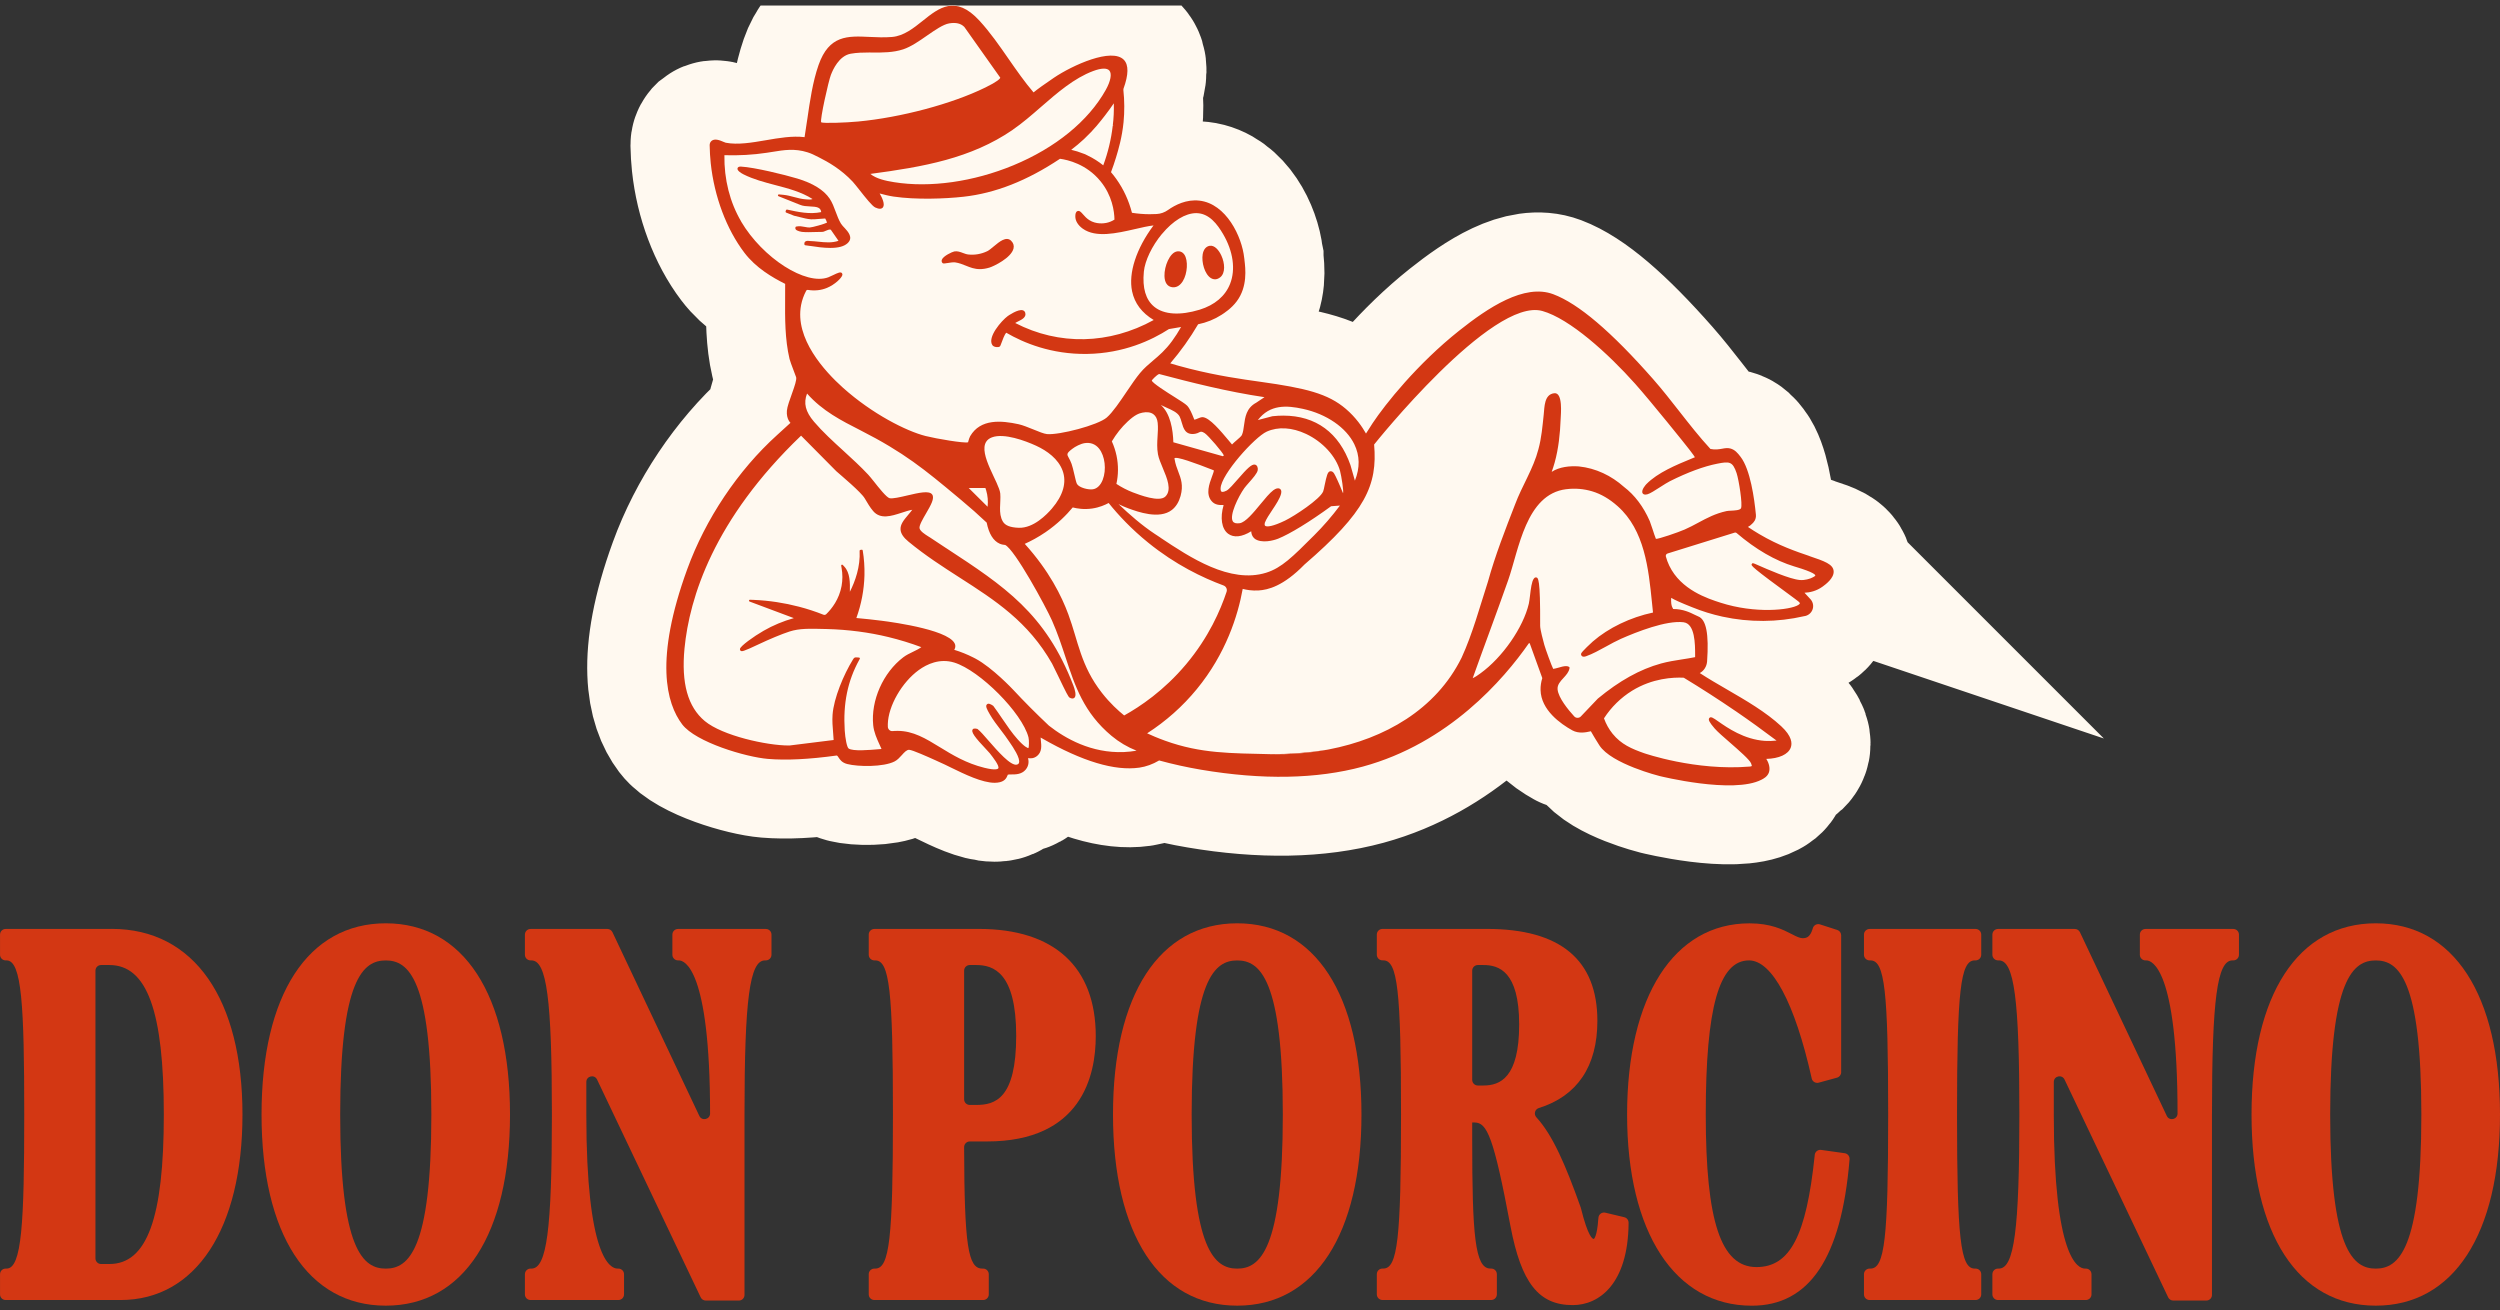 <svg xmlns="http://www.w3.org/2000/svg" fill="none" viewBox="0 0 290 152" height="152" width="290">
<rect x="0" y="0" width="290" height="152" fill="#333333" stroke="none"/>
<g clip-path="url(#clip0_68_326)">
<path stroke-miterlimit="10" stroke-width="18.35" stroke="#FFF9F0" fill="#FFF9F0" d="M209.911 64.504C208.401 63.996 206.338 63.298 204.06 61.953C203.618 61.69 203.179 61.413 202.755 61.124C202.93 61.036 203.08 60.926 203.212 60.788C203.223 60.777 203.234 60.766 203.252 60.751C203.395 60.612 203.739 60.291 203.684 59.702C203.505 57.835 203.04 54.472 201.91 53C201.556 52.532 201.241 52.163 200.715 52.024C200.385 51.94 200.093 51.991 199.756 52.053C199.383 52.119 198.959 52.196 198.407 52.079C197.127 50.69 195.943 49.181 194.798 47.708C193.829 46.469 192.827 45.193 191.774 43.995C186.903 38.458 183.108 35.227 180.179 34.127C176.811 32.859 172.573 35.72 169.257 38.348C164.404 42.2 160.663 46.904 159.223 49.078C158.959 49.465 158.703 49.875 158.448 50.281C158.012 49.513 157.285 48.424 156.122 47.43C154.038 45.639 151.449 45.007 146.271 44.283C143.927 43.954 141.272 43.581 137.992 42.756C137.067 42.525 136.285 42.299 135.747 42.134C136.35 41.429 136.928 40.691 137.466 39.941C138.003 39.189 138.508 38.407 138.98 37.606C139.96 37.405 140.877 37.036 141.7 36.502C142.011 36.301 142.848 35.764 143.463 34.935C144.735 33.239 144.479 31.141 144.355 30.136V30.096C144.34 30.026 144.333 29.964 144.329 29.909C144.07 27.439 142.238 23.613 139.126 23.262C137.627 23.09 136.318 23.762 135.48 24.354C135.089 24.632 134.639 24.789 134.178 24.819C133.912 24.833 133.641 24.84 133.352 24.84C132.676 24.84 131.988 24.778 131.304 24.672C130.931 23.232 130.321 21.92 129.487 20.755C129.297 20.484 129.085 20.214 128.869 19.958C129.085 19.395 129.279 18.814 129.458 18.229C129.732 17.319 130.145 15.945 130.324 14.162C130.445 12.923 130.438 11.662 130.302 10.419C130.313 10.368 130.317 10.317 130.321 10.277C130.913 8.647 130.931 7.525 130.376 6.936C128.979 5.467 124.397 7.558 122.251 9.005C121.113 9.776 120.382 10.302 119.888 10.704C118.857 9.502 117.914 8.142 116.992 6.819C115.936 5.292 114.842 3.716 113.592 2.357C110.827 -0.64 108.907 0.895 107.05 2.379C105.96 3.252 104.834 4.151 103.485 4.268C102.571 4.345 101.704 4.305 100.863 4.268C98.344 4.144 96.16 4.045 94.943 7.536C94.266 9.487 93.945 11.702 93.634 13.847L93.626 13.88C93.528 14.578 93.433 15.243 93.323 15.89C91.912 15.722 90.343 15.989 88.825 16.248C87.224 16.522 85.571 16.808 84.178 16.537C84.13 16.53 84.024 16.482 83.918 16.438C83.523 16.267 82.92 16.011 82.536 16.314C82.51 16.34 82.481 16.369 82.455 16.395C82.36 16.512 82.309 16.661 82.309 16.822C82.32 17.52 82.368 18.226 82.437 18.916C82.85 22.787 84.269 26.565 86.332 29.288C87.662 31.05 89.571 32.161 91.067 32.91C91.067 33.455 91.067 34.003 91.067 34.558C91.049 36.901 91.037 39.324 91.575 41.619C91.63 41.86 91.842 42.416 92.028 42.905C92.153 43.216 92.332 43.699 92.343 43.746C92.486 44.342 91.345 46.677 91.268 47.627C91.191 48.592 91.688 49.031 91.688 49.031C91.688 49.031 90.548 50.072 90.156 50.427C85.571 54.567 81.823 60.207 79.717 66.007C75.899 76.492 77.289 81.579 79.128 84.006C80.704 86.085 86.547 87.81 89.07 88.015C91.224 88.194 93.842 88.066 97.049 87.62C97.126 87.642 97.177 87.715 97.268 87.858C97.426 88.092 97.656 88.45 98.267 88.607C99.546 88.943 102.483 88.965 103.759 88.311C104.088 88.146 104.348 87.858 104.6 87.576C104.885 87.258 105.152 86.959 105.441 86.959C105.649 86.966 106.187 87.171 106.772 87.419C107.364 87.66 108.008 87.953 108.425 88.143L108.48 88.165C108.666 88.256 108.827 88.326 108.94 88.377C109.335 88.548 109.822 88.782 110.286 89.013C111.906 89.802 113.921 90.785 115.38 90.785C115.486 90.785 115.592 90.778 115.694 90.767C116.557 90.672 116.751 90.2 116.857 89.945C116.872 89.908 116.897 89.846 116.901 89.838C116.945 89.817 117.153 89.817 117.299 89.817C117.768 89.817 118.484 89.824 118.96 89.272C119.391 88.764 119.322 88.227 119.248 87.924C119.515 87.967 119.925 87.986 120.316 87.653C120.872 87.174 120.799 86.48 120.737 85.862C120.722 85.753 120.715 85.643 120.707 85.537L120.916 85.654C125.531 88.304 129.319 89.436 132.164 89.027C132.943 88.914 133.714 88.632 134.456 88.19C136.04 88.625 137.663 88.987 139.279 89.257C146.432 90.471 152.754 90.354 158.071 88.91C168.043 86.198 174.427 78.787 177.341 74.613C177.356 74.591 177.378 74.584 177.4 74.588C177.422 74.588 177.444 74.606 177.455 74.628L178.906 78.644C178.764 79.101 178.694 79.562 178.705 80.022C178.756 82.35 181.035 83.958 182.395 84.707C183.148 85.124 184.007 84.93 184.428 84.839C184.464 84.832 184.508 84.817 184.545 84.813C184.607 84.919 184.731 85.135 184.845 85.329C184.845 85.329 185.192 85.917 185.536 86.451C186.929 88.607 192.509 90.003 192.509 90.003C192.509 90.003 201.055 92.134 204.342 90.427C204.536 90.325 205.044 90.08 205.208 89.561C205.347 89.111 205.227 88.556 204.894 88.022C206.379 87.982 207.435 87.499 207.728 86.718C207.914 86.224 207.874 85.391 206.624 84.232C204.85 82.588 202.561 81.257 200.342 79.971C199.226 79.328 198.169 78.714 197.179 78.063C197.661 77.804 197.983 77.296 198.023 76.718C198.246 73.517 197.921 71.858 197.003 71.499C196.893 71.459 196.762 71.394 196.608 71.317C196.06 71.046 195.244 70.637 194.089 70.637C194.078 70.597 194.059 70.564 194.037 70.527C193.975 70.425 193.855 70.22 193.851 69.679C193.851 69.57 193.851 69.457 193.862 69.347C194.246 69.577 195.025 69.932 196.224 70.407L196.297 70.436C197.434 70.9 198.616 71.266 199.804 71.525C202.923 72.205 206.199 72.186 209.282 71.47C209.706 71.423 210.079 71.145 210.24 70.754C210.412 70.352 210.342 69.891 210.057 69.544L209.33 68.751C209.922 68.729 210.708 68.568 211.439 68.035C211.765 67.797 212.752 67.077 212.712 66.27C212.672 65.433 211.63 65.082 209.904 64.497L209.911 64.504Z"></path>
<path fill="#D33713" d="M147.386 87.489C149.547 87.544 151.76 87.383 153.921 86.978C151.796 87.314 149.588 87.478 147.386 87.489ZM147.386 87.489C149.547 87.544 151.76 87.383 153.921 86.978C151.796 87.314 149.588 87.478 147.386 87.489Z"></path>
<path fill="#D33713" d="M209.911 64.505C208.404 63.993 206.335 63.295 204.064 61.95C203.622 61.687 203.179 61.409 202.759 61.124C202.934 61.036 203.084 60.923 203.212 60.788C203.223 60.777 203.234 60.766 203.252 60.751C203.395 60.616 203.739 60.295 203.684 59.703C203.505 57.831 203.04 54.473 201.914 53C201.559 52.532 201.245 52.167 200.718 52.024C200.389 51.94 200.097 51.991 199.76 52.053C199.387 52.119 198.963 52.192 198.411 52.079C197.131 50.694 195.95 49.181 194.798 47.712C193.829 46.473 192.831 45.197 191.778 43.998C186.907 38.462 183.112 35.231 180.183 34.131C176.815 32.863 172.577 35.724 169.264 38.356C164.411 42.208 160.667 46.911 159.226 49.086C158.967 49.473 158.707 49.879 158.455 50.292C158.02 49.524 157.292 48.435 156.129 47.441C154.045 45.65 151.452 45.022 146.278 44.298C143.934 43.969 141.276 43.596 137.996 42.77C137.071 42.537 136.288 42.314 135.751 42.149C136.354 41.444 136.932 40.706 137.469 39.953C138.007 39.2 138.512 38.414 138.98 37.617C139.96 37.416 140.877 37.047 141.7 36.517C142.015 36.313 142.848 35.779 143.463 34.95C144.735 33.25 144.479 31.156 144.355 30.151V30.111C144.344 30.041 144.337 29.979 144.329 29.921C144.07 27.45 142.238 23.624 139.126 23.273C137.627 23.101 136.318 23.77 135.48 24.366C135.089 24.643 134.636 24.8 134.178 24.826C133.912 24.841 133.641 24.848 133.356 24.848C132.676 24.848 131.988 24.79 131.308 24.684C130.935 23.247 130.324 21.932 129.494 20.766C129.301 20.492 129.092 20.225 128.876 19.973C129.092 19.406 129.286 18.829 129.465 18.244C129.739 17.334 130.153 15.96 130.332 14.176C130.452 12.938 130.445 11.68 130.31 10.434C130.317 10.383 130.321 10.335 130.324 10.291C130.917 8.662 130.935 7.54 130.379 6.951C128.982 5.482 124.397 7.572 122.254 9.02C121.117 9.791 120.382 10.317 119.892 10.719C118.861 9.517 117.917 8.157 116.996 6.834C115.939 5.307 114.846 3.731 113.595 2.376C110.831 -0.621 108.911 0.914 107.057 2.397C105.968 3.271 104.841 4.166 103.492 4.287C102.578 4.364 101.711 4.323 100.87 4.283C98.347 4.163 96.168 4.057 94.95 7.551C94.27 9.506 93.952 11.717 93.641 13.866L93.634 13.899C93.535 14.597 93.436 15.258 93.33 15.909C91.919 15.737 90.35 16.004 88.836 16.267C87.235 16.541 85.578 16.826 84.185 16.556C84.141 16.548 84.035 16.501 83.929 16.457C83.531 16.285 82.927 16.029 82.547 16.336C82.518 16.362 82.492 16.387 82.466 16.417C82.371 16.53 82.32 16.683 82.32 16.844C82.331 17.542 82.375 18.244 82.445 18.935C82.858 22.809 84.276 26.588 86.342 29.307C87.677 31.068 89.582 32.179 91.078 32.928C91.081 33.473 91.078 34.021 91.074 34.577C91.059 36.919 91.045 39.342 91.586 41.638C91.641 41.879 91.857 42.431 92.04 42.924C92.16 43.238 92.343 43.717 92.354 43.764C92.496 44.364 91.352 46.696 91.279 47.646C91.202 48.614 91.696 49.049 91.696 49.049C91.696 49.049 90.555 50.094 90.164 50.445C85.578 54.586 81.83 60.225 79.72 66.025C75.903 76.51 77.296 81.597 79.132 84.024C80.711 86.104 86.551 87.825 89.078 88.033C91.231 88.213 93.85 88.081 97.06 87.639C97.133 87.657 97.184 87.73 97.279 87.876C97.433 88.114 97.663 88.468 98.274 88.626C99.554 88.958 102.49 88.984 103.766 88.329C104.095 88.165 104.355 87.876 104.611 87.595C104.896 87.277 105.163 86.977 105.452 86.977C105.66 86.984 106.194 87.189 106.783 87.434C107.375 87.679 108.019 87.971 108.436 88.158L108.487 88.18C108.677 88.267 108.838 88.337 108.948 88.392C109.343 88.563 109.829 88.797 110.293 89.028C111.913 89.817 113.928 90.804 115.387 90.804C115.493 90.804 115.599 90.796 115.702 90.785C116.564 90.694 116.758 90.219 116.864 89.967C116.879 89.93 116.905 89.868 116.908 89.861C116.952 89.835 117.161 89.835 117.307 89.835C117.775 89.839 118.492 89.843 118.967 89.291C119.398 88.783 119.329 88.245 119.256 87.942C119.523 87.986 119.936 88.004 120.324 87.672C120.883 87.193 120.806 86.499 120.74 85.881C120.729 85.771 120.718 85.662 120.711 85.555L120.92 85.672C125.538 88.322 129.322 89.455 132.167 89.046C132.946 88.932 133.721 88.651 134.46 88.213C136.047 88.647 137.671 89.005 139.283 89.28C146.432 90.493 152.754 90.372 158.075 88.929C168.046 86.217 174.431 78.809 177.341 74.628C177.356 74.61 177.378 74.599 177.404 74.603C177.425 74.606 177.444 74.621 177.455 74.643L178.906 78.659C178.764 79.112 178.694 79.576 178.705 80.037C178.753 82.365 181.035 83.973 182.391 84.722C183.144 85.135 184.007 84.945 184.424 84.85C184.461 84.843 184.505 84.832 184.541 84.825C184.603 84.931 184.731 85.146 184.841 85.344C184.841 85.344 185.188 85.932 185.532 86.466C186.925 88.622 192.505 90.018 192.505 90.018C192.505 90.018 201.051 92.149 204.338 90.442C204.536 90.34 205.04 90.095 205.205 89.572C205.34 89.126 205.227 88.567 204.89 88.033C206.371 87.993 207.432 87.507 207.724 86.729C207.914 86.235 207.871 85.402 206.62 84.243C204.847 82.599 202.557 81.269 200.338 79.982C199.226 79.339 198.17 78.725 197.175 78.075C197.658 77.815 197.979 77.307 198.023 76.73C198.246 73.524 197.921 71.869 197.003 71.507C196.893 71.467 196.758 71.401 196.608 71.324C196.06 71.054 195.241 70.644 194.085 70.644C194.074 70.604 194.056 70.571 194.034 70.535C193.975 70.436 193.851 70.228 193.847 69.683C193.847 69.574 193.851 69.46 193.858 69.351C194.242 69.585 195.021 69.936 196.221 70.411L196.294 70.44C197.431 70.904 198.612 71.269 199.8 71.529C202.916 72.212 206.196 72.191 209.275 71.478C209.699 71.43 210.068 71.153 210.233 70.761C210.405 70.359 210.335 69.895 210.05 69.548L209.322 68.759C209.918 68.733 210.701 68.572 211.432 68.039C211.758 67.801 212.745 67.081 212.705 66.277C212.664 65.444 211.622 65.09 209.896 64.508L209.911 64.505ZM151.149 47.43C153.88 48.026 156.162 49.597 157.102 51.534C157.745 52.854 157.767 54.272 157.168 55.755L156.652 53.946C155.339 50.197 152.644 48.212 148.856 48.212C148.458 48.212 148.041 48.234 147.598 48.282L145.909 48.728C147.309 46.897 149.251 47.014 151.149 47.43ZM116.031 57.25C115.921 56.011 113.471 52.671 114.403 51.235C114.542 51.019 114.758 50.847 115.073 50.73C116.462 50.215 118.912 51.118 120.192 51.706C121.468 52.294 122.766 53.234 123.263 54.601C123.757 55.949 123.329 57.469 122.02 58.993C121.428 59.684 119.881 61.285 118.177 61.223C117.193 61.19 116.605 60.96 116.334 60.503C115.764 59.545 116.126 58.299 116.031 57.25ZM114.564 58.785L112.374 56.611H114.308C114.341 56.706 114.374 56.804 114.4 56.899C114.579 57.499 114.634 58.135 114.561 58.789L114.564 58.785ZM121.282 61.734C122.689 60.77 123.721 59.724 124.437 58.862C124.905 58.983 125.706 59.129 126.679 58.99C127.538 58.866 128.193 58.569 128.602 58.347C129.743 59.765 131.242 61.369 133.177 62.937C136.358 65.521 139.524 67.023 141.931 67.915C142.227 68.024 142.384 68.346 142.285 68.645C141.579 70.765 140.227 73.912 137.59 77.051C135.012 80.125 132.244 81.967 130.405 82.994C129.728 82.445 128.77 81.587 127.82 80.37C125.351 77.212 125.077 74.38 123.929 71.269C123.143 69.135 121.706 66.226 118.872 63.087C119.596 62.758 120.422 62.323 121.282 61.734ZM124.382 52.068C124.726 51.801 125.348 51.476 125.819 51.403C126.5 51.3 127.074 51.516 127.491 52.035C128.182 52.898 128.368 54.484 127.915 55.657C127.666 56.293 127.26 56.684 126.774 56.757C126.262 56.837 125.194 56.581 124.931 56.143C124.85 56.011 124.719 55.452 124.605 54.951C124.503 54.517 124.397 54.063 124.302 53.807C124.203 53.526 124.086 53.318 123.991 53.139C123.742 52.697 123.691 52.598 124.382 52.068ZM134.325 52.697C134.413 53.172 134.643 53.716 134.884 54.294C135.385 55.485 135.952 56.834 135.188 57.594C134.478 58.299 132.16 57.4 131.396 57.111C130.741 56.855 130.101 56.527 129.502 56.132C129.619 55.602 129.681 55.068 129.684 54.535C129.695 53.395 129.458 52.273 128.975 51.198C129.487 50.332 130.098 49.561 130.803 48.903C131.622 48.136 132.109 47.949 132.511 47.869C133.038 47.759 133.48 47.821 133.791 48.048C134.076 48.256 134.244 48.596 134.292 49.053C134.347 49.59 134.31 50.116 134.277 50.635C134.237 51.289 134.193 51.969 134.325 52.7V52.697ZM134.639 46.97C134.848 47.079 135.071 47.182 135.312 47.284C135.937 47.562 136.581 47.843 136.83 48.304C136.936 48.508 137.009 48.757 137.078 49.002C137.279 49.7 137.499 50.493 138.625 50.321C138.83 50.288 138.972 50.219 139.086 50.16C139.283 50.062 139.378 50.01 139.74 50.241C140.161 50.511 141.883 52.532 141.967 52.835C141.938 52.868 141.876 52.919 141.854 52.923L136.109 51.304C136.065 49.849 135.773 47.967 134.647 46.97H134.639ZM134.621 62.37C134.394 62.224 134.175 62.074 133.955 61.932C132.431 60.923 131.037 59.695 129.75 58.478C130.127 58.668 130.518 58.836 130.913 58.979C131.981 59.37 134.486 60.284 135.941 59.151C136.413 58.782 136.749 58.237 136.947 57.532C137.287 56.293 136.99 55.518 136.676 54.699C136.515 54.272 136.343 53.826 136.259 53.292C136.252 53.245 136.219 53.208 136.237 53.172C136.376 52.883 138.672 53.72 140.804 54.56C140.83 54.644 140.684 55.035 140.592 55.28C140.274 56.136 139.843 57.301 140.545 58.127C140.936 58.588 141.466 58.599 141.941 58.584C141.51 60.053 141.707 61.351 142.464 61.914C143.119 62.4 144.062 62.297 145.141 61.629C145.156 61.928 145.251 62.184 145.423 62.37C145.58 62.55 145.755 62.619 145.832 62.652C146.827 63.054 148.205 62.513 148.264 62.487C149.635 61.935 151.931 60.528 154.407 58.723L155.431 58.646C154.52 59.867 153.518 61.026 152.443 62.096C149.928 64.611 148.662 65.872 146.889 66.431C142.684 67.75 138.022 64.644 134.614 62.374L134.621 62.37ZM154.765 54.937C154.718 54.864 154.619 54.714 154.451 54.674C154.381 54.659 154.319 54.666 154.272 54.677C154.005 54.739 153.888 55.189 153.661 56.274C153.603 56.567 153.537 56.896 153.485 57.013C153.12 57.904 150.195 59.841 149.065 60.39C147.657 61.069 146.951 61.15 146.761 60.996C146.673 60.927 146.691 60.759 146.717 60.645C146.882 60.207 147.244 59.67 147.587 59.154C148.019 58.504 148.465 57.835 148.608 57.265C148.688 56.932 148.582 56.782 148.476 56.706C148.414 56.666 148.337 56.644 148.253 56.644C148.026 56.644 147.803 56.797 147.712 56.863C147.269 57.199 146.75 57.828 146.205 58.493C145.393 59.48 144.472 60.594 143.803 60.693C143.397 60.748 143.126 60.678 143.006 60.474C142.581 59.779 143.649 57.597 144.34 56.625C144.439 56.486 144.633 56.267 144.841 56.026C145.328 55.474 145.839 54.904 145.898 54.535C145.938 54.264 145.839 53.946 145.573 53.895C145.196 53.822 144.68 54.327 143.598 55.576C143.115 56.136 142.563 56.764 142.293 56.907C141.898 57.111 141.744 57.06 141.693 57.031C141.62 56.983 141.583 56.845 141.59 56.64C141.649 55.032 145.543 50.701 146.94 50.069C148.26 49.473 149.88 49.572 151.511 50.339C153.438 51.249 154.981 52.938 155.449 54.644C155.606 55.233 155.888 57.031 155.793 57.217C155.314 56.033 154.915 55.178 154.765 54.941V54.937ZM146.677 46.074L145.719 46.714C144.574 47.328 144.432 48.391 144.307 49.331C144.252 49.747 144.201 50.146 144.059 50.464C144 50.595 143.693 50.862 143.441 51.078C143.243 51.249 143.057 51.41 142.914 51.56C142.812 51.436 142.684 51.286 142.545 51.118C141.601 49.992 140.311 48.443 139.517 48.391H139.484C139.309 48.391 139.122 48.472 138.939 48.548C138.833 48.596 138.618 48.687 138.541 48.684C138.515 48.625 138.464 48.494 138.438 48.424C138.281 48.029 138.014 47.368 137.7 47.05C137.499 46.845 136.914 46.473 136.23 46.045C135.444 45.552 133.608 44.397 133.608 44.134C133.648 44.053 134.146 43.523 134.423 43.399C134.456 43.384 134.471 43.384 134.471 43.388C138.131 44.357 142.384 45.438 146.673 46.071L146.677 46.074ZM134.789 27.14C136.062 25.608 137.506 24.727 138.753 24.724V24.647L138.76 24.724C140.259 24.724 141.217 26.025 141.883 27.158C143.049 29.15 143.346 31.247 142.695 32.914C142.135 34.346 140.914 35.384 139.159 35.925C136.881 36.62 135.012 36.499 133.89 35.582C132.906 34.778 132.5 33.407 132.687 31.511C132.811 30.239 133.634 28.521 134.782 27.14H134.789ZM129.081 14.56H129.154V14.575L129.077 14.6C128.895 16.161 128.525 17.7 127.977 19.18C127.425 18.734 126.821 18.35 126.174 18.043C126.174 18.039 126.17 18.039 126.167 18.039C126.068 17.981 125.962 17.93 125.863 17.886C125.808 17.864 125.728 17.835 125.633 17.805C125.19 17.626 124.726 17.484 124.262 17.378C124.766 16.994 125.26 16.585 125.717 16.157L125.797 16.081C126.905 15.043 127.637 14.096 128.174 13.402C128.533 12.941 128.876 12.462 129.202 11.984C129.227 12.872 129.187 13.716 129.081 14.568V14.56ZM117.464 15.061C118.579 14.297 119.684 13.339 120.748 12.411C122.645 10.763 124.602 9.06 126.814 8.238C127.75 7.887 128.412 7.868 128.686 8.186C129.001 8.552 128.836 9.414 128.266 10.434C126.247 14.045 122.441 17.148 117.548 19.176C112.926 21.091 107.88 21.804 103.704 21.131C102.717 20.974 101.638 20.733 100.958 20.174C107.127 19.355 112.637 18.379 117.468 15.065L117.464 15.061ZM96.402 8.647C96.592 8.135 97.32 6.461 98.698 6.228C99.389 6.107 100.106 6.089 100.815 6.089C100.958 6.089 101.104 6.092 101.243 6.092C102.406 6.1 103.609 6.103 104.768 5.723C105.664 5.427 106.622 4.766 107.544 4.122C108.502 3.461 109.408 2.832 110.107 2.712C110.882 2.58 111.463 2.719 111.862 3.125L116.034 9.016C115.99 9.144 115.705 9.466 114.312 10.145L114.264 10.167C110.429 12.049 104.512 13.628 99.546 14.096C98.084 14.235 95.466 14.326 95.254 14.187C95.111 13.844 96.084 9.477 96.394 8.651L96.402 8.647ZM85.98 25.7C84.664 23.467 83.988 20.806 84.031 18.003C85.703 18.054 87.348 17.963 88.917 17.725C89.151 17.692 89.374 17.656 89.6 17.619C90.928 17.4 92.186 17.195 93.678 17.67C94.135 17.813 94.445 17.974 95.009 18.259C96.04 18.778 97.565 19.633 98.914 21.076C99.09 21.267 99.389 21.646 99.711 22.052C100.428 22.962 101.17 23.898 101.525 24.066C101.964 24.271 102.267 24.263 102.424 24.048C102.688 23.697 102.315 22.904 102.04 22.443C102.563 22.582 103.101 22.721 103.642 22.801C106.264 23.189 109.65 23.057 111.756 22.823C115.46 22.414 119.128 20.97 122.96 18.419C123.859 18.54 126.024 19.03 127.648 21.011C129.015 22.677 129.26 24.497 129.279 25.473C128.979 25.663 128.653 25.795 128.313 25.86C128.054 25.912 127.15 26.039 126.361 25.535C126.042 25.33 125.812 25.075 125.626 24.859C125.41 24.61 125.223 24.398 124.986 24.49C124.77 24.574 124.741 24.852 124.737 25.086C124.726 25.605 125.044 26.131 125.6 26.526C127.121 27.611 129.52 27.063 131.644 26.577C132.423 26.394 133.166 26.226 133.809 26.149C131.805 28.835 130.877 31.679 131.323 33.795C131.615 35.183 132.456 36.298 133.831 37.12C128.683 39.964 122.843 40.095 117.764 37.468C117.844 37.409 118.013 37.329 118.111 37.278C118.517 37.077 119.08 36.806 118.93 36.287C118.89 36.148 118.799 36.046 118.663 35.998C118.104 35.805 116.912 36.656 116.901 36.663C116.192 37.179 114.48 39.138 115.124 40.048C115.277 40.267 115.782 40.333 115.965 40.201C116.034 40.15 116.06 40.077 116.173 39.77C116.283 39.467 116.524 38.791 116.729 38.597C118.722 39.763 121.951 41.119 126.09 41.056C130.354 40.994 133.608 39.456 135.594 38.173L137.005 37.932C136.691 38.495 136.34 39.039 135.959 39.562C135.195 40.607 134.464 41.228 133.751 41.828C133.217 42.281 132.712 42.708 132.233 43.286C131.78 43.83 131.264 44.59 130.716 45.398C129.908 46.6 129.067 47.84 128.386 48.431C127.359 49.327 122.836 50.489 121.45 50.354C121.091 50.317 120.492 50.072 119.852 49.809C119.259 49.568 118.645 49.32 118.159 49.21C116.17 48.779 113.731 48.545 112.535 50.606C112.447 50.756 112.378 51.012 112.323 51.202C112.315 51.238 112.305 51.275 112.297 51.304C111.866 51.443 108.637 50.895 107.368 50.577C105.13 50.01 101.177 48.015 97.777 44.971C95.645 43.056 92.178 39.269 92.928 35.377C93.038 34.811 93.235 34.255 93.52 33.721C93.55 33.663 93.608 33.627 93.674 33.627H93.7C94.497 33.758 95.25 33.678 95.934 33.393C96.855 33.009 97.609 32.26 97.704 31.934C97.737 31.825 97.707 31.748 97.678 31.704C97.532 31.488 97.217 31.638 96.636 31.916C96.442 32.008 96.248 32.102 96.087 32.165C93.487 33.148 88.478 29.943 85.966 25.692L85.98 25.7ZM119.303 86.773C119.237 86.805 118.824 86.634 118.042 85.757C117.398 85.04 116.799 84.159 116.221 83.308C115.899 82.837 115.57 82.347 115.23 81.894C115.226 81.89 115.201 81.868 115.197 81.864C114.926 81.682 114.652 81.539 114.488 81.704C114.279 81.894 114.48 82.274 114.802 82.833L114.824 82.873C115.186 83.502 115.65 84.108 116.1 84.693C116.429 85.124 116.769 85.574 117.062 86.02C117.087 86.056 117.124 86.107 117.164 86.169L117.179 86.192C117.482 86.63 118.396 87.968 118.199 88.501C118.166 88.596 118.089 88.658 117.961 88.695C117.248 88.885 115.698 87.094 114.667 85.914C114.151 85.318 113.709 84.81 113.398 84.569C113.398 84.565 113.365 84.55 113.361 84.55C113.358 84.547 112.992 84.448 112.868 84.572C112.56 84.872 113.098 85.545 114.422 86.948C114.59 87.123 114.758 87.302 114.809 87.372C115.186 87.851 115.968 88.852 115.8 89.126C115.749 89.21 115.478 89.382 114.191 89.064C112.081 88.545 110.465 87.558 109.043 86.685C107.375 85.662 105.938 84.781 104.11 84.781C103.989 84.781 103.861 84.784 103.737 84.792C103.671 84.795 103.609 84.803 103.547 84.806C103.412 84.821 103.276 84.777 103.174 84.689C103.068 84.598 102.998 84.463 102.991 84.324C102.987 84.218 102.984 84.101 102.987 83.988C103.039 81.89 104.622 79.138 106.586 77.72C107.525 77.04 108.999 76.342 110.685 76.854C113.661 77.764 118.572 82.705 119.303 85.526C119.387 85.855 119.365 86.67 119.303 86.773ZM130.365 87.237C126.609 87.394 123.56 85.658 121.673 84.174C120.174 82.76 118.795 81.375 117.577 80.063C117.479 79.957 115.127 77.457 113.167 76.404C113.061 76.346 112.97 76.302 112.904 76.269C112.198 75.911 111.46 75.611 110.696 75.381C110.783 75.238 110.824 75.089 110.82 74.942C110.769 73.163 103.675 72.183 102.252 72.004C101.298 71.883 100.318 71.778 99.338 71.69C99.919 70.082 100.234 68.415 100.278 66.734C100.3 65.776 100.234 64.808 100.077 63.858C100.069 63.799 100.022 63.759 99.96 63.767L99.814 63.785C99.755 63.788 99.711 63.84 99.715 63.894C99.814 65.74 99.195 67.443 98.585 68.645C98.607 67.608 98.614 66.445 97.938 65.722L97.762 65.535C97.729 65.499 97.678 65.492 97.634 65.51C97.594 65.532 97.568 65.579 97.579 65.627L97.623 65.879C97.748 66.581 97.748 67.286 97.623 67.973C97.342 69.515 96.497 70.604 95.842 71.244C95.758 71.324 95.634 71.35 95.528 71.31C94.599 70.941 93.641 70.626 92.683 70.378C90.983 69.932 89.228 69.665 87.469 69.588L86.993 69.57C86.935 69.566 86.891 69.603 86.884 69.654C86.873 69.705 86.902 69.76 86.949 69.778L92.087 71.701C90.855 72.048 89.674 72.538 88.577 73.17C87.41 73.839 85.926 74.917 85.841 75.257C85.827 75.315 85.834 75.377 85.863 75.428C85.991 75.641 86.156 75.611 88.083 74.701C89.158 74.19 90.665 73.55 91.59 73.254C92.749 72.888 93.817 72.914 95.937 72.969C98.362 73.031 100.823 73.353 103.05 73.897C104.344 74.212 105.628 74.603 106.874 75.07C106.582 75.282 106.249 75.443 105.894 75.615C105.518 75.798 105.13 75.98 104.779 76.247C102.439 78.023 101.006 81.265 101.291 84.123C101.371 84.92 101.7 85.654 102.018 86.356L102.033 86.385C102.106 86.55 102.179 86.718 102.256 86.882C102.176 86.889 102.084 86.897 101.993 86.904L101.912 86.911C100.878 86.999 98.943 87.171 98.442 86.827C98.241 86.692 98.047 85.643 97.989 84.751C97.788 81.605 98.322 78.992 99.674 76.54L99.733 76.437C99.751 76.404 99.751 76.364 99.733 76.331C99.715 76.298 99.682 76.28 99.645 76.276L99.525 76.269C99.47 76.265 99.426 76.262 99.393 76.258C99.133 76.233 99.067 76.298 98.932 76.521C97.868 78.243 96.716 80.991 96.577 82.913C96.526 83.619 96.585 84.324 96.643 85.015C96.665 85.289 96.687 85.567 96.702 85.841L91.59 86.477H91.473C88.964 86.477 83.805 85.347 81.757 83.644C79.786 82.003 79.018 79.251 79.402 75.228C79.973 69.329 82.777 60.262 92.924 50.537L97.016 54.666C97.601 55.182 99.894 57.093 100.314 57.82C100.633 58.361 100.929 58.869 101.287 59.286C102.135 60.273 103.379 59.871 104.585 59.48C105.021 59.337 105.441 59.198 105.821 59.136C105.664 59.352 105.496 59.545 105.335 59.739C104.841 60.327 104.41 60.835 104.465 61.46C104.505 61.906 104.805 62.356 105.386 62.831C107.342 64.446 109.372 65.747 111.339 67.012C115.42 69.632 119.274 72.106 122.042 76.982C122.148 77.172 122.415 77.727 122.726 78.374C123.691 80.388 123.929 80.837 124.068 80.921C124.302 81.053 124.485 81.064 124.624 80.951C124.909 80.706 124.675 79.957 124.514 79.533C121.296 71.145 116.473 67.984 109.792 63.606L109.708 63.554C109.116 63.167 108.509 62.769 107.891 62.352C107.829 62.316 107.763 62.272 107.679 62.221C107.306 61.983 106.735 61.625 106.666 61.274C106.607 60.956 107.039 60.214 107.419 59.56C107.971 58.61 108.443 57.795 108.132 57.36C107.785 56.881 106.604 57.155 105.233 57.477C104.443 57.663 103.547 57.871 103.192 57.791C102.841 57.714 101.92 56.552 101.375 55.858C101.115 55.536 100.87 55.229 100.709 55.057C99.839 54.126 98.83 53.201 97.846 52.302C96.639 51.205 95.396 50.062 94.424 48.918C93.433 47.755 93.184 46.769 93.619 45.65C95.4 47.675 97.63 48.804 99.784 49.901C104.893 52.495 107.313 54.517 110.981 57.572L111.515 58.018C112.52 58.851 113.508 59.728 114.455 60.623C114.714 61.917 115.219 62.736 115.961 63.068C116.202 63.174 116.415 63.196 116.557 63.211H116.594C117.724 63.755 121.307 70.352 122.035 71.99C122.689 73.466 123.157 74.899 123.614 76.28C124.697 79.566 125.717 82.672 128.942 85.362C129.805 86.082 130.803 86.674 131.842 87.079C131.359 87.164 130.869 87.215 130.387 87.237H130.365ZM133.06 85.07C135.254 83.659 137.192 81.934 138.83 79.938C142.208 75.82 143.594 71.416 144.154 68.313C144.6 68.426 145.243 68.54 146.004 68.492C147.072 68.422 148.853 68.017 151.321 65.484C158.4 59.381 159.804 56.293 159.398 51.564C159.398 51.564 173.056 34.434 178.914 36.075C182.084 36.963 186.552 41.016 189.675 44.517C191.5 46.564 195.639 51.717 195.932 52.108C195.95 52.134 195.983 52.174 196.019 52.221C196.4 52.711 196.55 52.938 196.608 53.04L196.202 53.208C194.462 53.925 192.293 54.816 190.977 56.161C190.97 56.168 190.322 56.848 190.545 57.221C190.608 57.327 190.761 57.437 191.112 57.334C191.405 57.254 191.99 56.885 192.615 56.479C193.039 56.209 193.441 55.953 193.705 55.821C195.789 54.78 197.643 54.096 199.201 53.789C200.598 53.515 200.981 53.504 201.446 54.882C201.705 55.657 202.163 58.54 201.954 58.961C201.841 59.191 201.197 59.22 200.817 59.238C200.601 59.249 200.418 59.257 200.276 59.286C198.989 59.567 198.02 60.083 196.996 60.634C196.502 60.901 195.983 61.179 195.423 61.424C194.67 61.756 192.381 62.538 192.085 62.509C192.015 62.359 191.796 61.698 191.686 61.354C191.558 60.963 191.434 60.594 191.372 60.448C190.641 58.774 189.624 57.426 188.37 56.472C186.925 55.182 185.115 54.305 183.144 54.104C182.095 54.031 180.888 54.151 179.996 54.736C180.117 54.385 180.245 54.016 180.343 53.65C180.793 52.024 180.972 50.295 181.035 48.614C181.056 48.07 181.323 45.501 180.296 45.614C179.118 45.745 179.166 47.218 179.071 48.095C178.928 49.44 178.815 50.8 178.457 52.108C177.872 54.381 176.552 56.351 175.743 58.529C174.61 61.442 173.436 64.446 172.602 67.469C171.652 70.4 170.825 73.502 169.549 76.284C166.558 82.336 160.576 85.691 154.144 86.933C154.071 86.952 153.997 86.963 153.917 86.974C151.756 87.376 149.544 87.54 147.383 87.485C142.779 87.368 139.327 87.43 135.147 85.921C134.252 85.599 133.531 85.281 133.06 85.062V85.07ZM201.34 82.493C202.941 83.589 204.532 84.741 206.079 85.906C205.636 85.958 205.183 85.969 204.737 85.943C202.32 85.782 200.378 84.423 199.332 83.692C198.718 83.264 198.462 83.081 198.283 83.29C198.126 83.48 198.272 83.768 198.894 84.496C199.223 84.876 199.928 85.493 200.682 86.144C201.702 87.036 202.974 88.139 203.128 88.556C203.208 88.779 203.212 88.841 203.212 88.845C203.205 88.859 203.161 88.907 202.978 88.921C196.678 89.448 190.761 87.383 190.699 87.365C189.306 86.871 188.066 86.36 187.057 85.11C186.633 84.583 186.3 83.988 186.062 83.326C186.9 82.029 188.026 80.925 189.32 80.125C191.686 78.67 194.081 78.553 195.317 78.615C197.35 79.847 199.376 81.152 201.336 82.493H201.34ZM195.288 72.183C196.634 72.34 196.634 74.727 196.634 76.006V76.229C196.125 76.331 195.606 76.415 195.094 76.492C194.301 76.616 193.478 76.744 192.674 76.967C190.238 77.64 187.847 78.97 185.349 81.038L183.382 83.103C183.283 83.213 183.144 83.268 182.991 83.268C182.837 83.268 182.702 83.206 182.603 83.092C181.923 82.347 180.771 80.951 180.68 79.971C180.632 79.434 180.998 79.039 181.356 78.652C181.663 78.319 181.982 77.972 182.062 77.53L182.069 77.475C182.08 77.428 182.055 77.384 182.015 77.362L181.967 77.336C181.883 77.292 181.78 77.27 181.656 77.27C181.393 77.27 181.06 77.365 180.742 77.46C180.599 77.497 180.281 77.588 180.172 77.592C180.007 77.303 179.257 75.235 179.14 74.8C179.023 74.365 178.658 73.042 178.658 72.593C178.683 67.012 178.431 66.997 178.164 66.979C178.032 66.975 177.959 67.078 177.923 67.125C177.674 67.458 177.575 68.291 177.48 69.102C177.436 69.45 177.393 69.811 177.345 70.023C176.701 72.786 174.288 76.265 171.728 78.111C171.44 78.323 171.151 78.524 170.833 78.67C172.182 74.888 173.604 71.12 174.939 67.326C176.19 63.777 176.99 57.327 181.678 56.746H181.707C182.698 56.618 183.729 56.706 184.691 56.994C185.73 57.309 186.699 57.875 187.653 58.723C190.772 61.497 191.229 65.956 191.628 69.888C191.668 70.279 191.708 70.67 191.748 71.054C189.13 71.609 186.593 72.83 184.768 74.412C184.757 74.424 183.415 75.629 183.4 75.849C183.393 75.999 183.466 76.083 183.514 76.116C183.62 76.196 183.777 76.2 183.989 76.123C184.728 75.863 185.536 75.418 186.315 74.99C186.885 74.676 187.474 74.35 188.019 74.109C189.876 73.29 193.284 71.946 195.284 72.18L195.288 72.183ZM210.006 67.092C209.947 67.114 209.406 67.33 208.796 67.282C207.615 67.187 205.026 66.043 203.921 65.557C203.325 65.294 203.292 65.276 203.208 65.426C203.099 65.605 203.051 65.685 208.203 69.453C208.51 69.68 208.799 69.888 208.785 69.987C208.781 70.023 208.73 70.093 208.602 70.177C207.651 70.769 203.611 71.211 199.585 69.914C198.096 69.435 194.992 68.437 193.635 65.619C193.474 65.283 193.339 64.925 193.24 64.559C193.2 64.41 193.284 64.252 193.438 64.205L201.23 61.782C201.252 61.778 201.274 61.775 201.296 61.775C201.351 61.775 201.406 61.793 201.446 61.83C203.673 63.734 205.925 65.038 208.148 65.711L208.295 65.755C210.434 66.394 210.584 66.683 210.576 66.756C210.573 66.796 210.496 66.891 210.002 67.1L210.006 67.092Z"></path>
<path fill="#D33713" d="M97.945 26.416C97.784 26.241 97.634 26.076 97.543 25.927C97.298 25.524 97.118 25.042 96.943 24.571C96.746 24.037 96.541 23.485 96.234 23.032C95.557 22.034 94.296 21.256 92.489 20.711C90.994 20.262 87.531 19.414 85.966 19.326C85.728 19.312 85.593 19.377 85.553 19.516C85.479 19.783 85.951 20.072 86.24 20.222C87.388 20.803 88.679 21.139 89.926 21.468C91.418 21.859 92.961 22.261 94.255 23.087C94.087 23.175 93.776 23.149 93.561 23.131L93.433 23.12C92.994 23.09 92.555 22.974 92.127 22.86C91.725 22.754 91.312 22.641 90.888 22.601L90.357 22.55C90.306 22.542 90.255 22.579 90.24 22.634C90.229 22.685 90.255 22.74 90.306 22.762L92.807 23.759C93.147 23.905 93.557 23.927 93.956 23.946C94.738 23.982 95.195 24.033 95.261 24.604C93.919 24.881 92.65 24.604 91.301 24.311C91.246 24.3 91.191 24.333 91.173 24.384L91.129 24.527C91.111 24.582 91.14 24.64 91.191 24.658L92.109 25.024C92.31 25.068 92.515 25.119 92.742 25.177C93.184 25.291 93.637 25.408 94.076 25.441C94.292 25.459 94.734 25.419 95.148 25.386C95.349 25.367 95.612 25.345 95.725 25.345C95.795 25.455 95.915 25.733 95.934 25.824C95.692 25.967 94.226 26.383 93.919 26.391C93.747 26.398 93.572 26.361 93.356 26.321C93.052 26.263 92.738 26.204 92.405 26.274L92.361 26.281C92.321 26.288 92.292 26.318 92.277 26.358L92.266 26.402C92.244 26.467 92.259 26.541 92.299 26.603C92.438 26.811 93.008 26.899 93.012 26.899C93.502 26.95 94.073 26.932 94.643 26.913C94.899 26.906 95.151 26.899 95.389 26.899C95.506 26.899 95.634 26.84 95.784 26.774C95.974 26.69 96.23 26.577 96.373 26.646L97.265 27.933C96.504 28.2 95.703 28.116 94.921 28.035C94.606 28.002 94.277 27.97 93.956 27.959C93.934 27.959 93.912 27.959 93.879 27.951C93.722 27.937 93.506 27.915 93.378 28.05C93.316 28.116 93.29 28.207 93.305 28.306L93.312 28.36C93.319 28.408 93.356 28.445 93.407 28.452L93.462 28.459C93.615 28.477 93.787 28.503 93.978 28.532H94.014C94.687 28.638 95.524 28.759 96.314 28.759C97.261 28.759 97.919 28.58 98.318 28.211C99.009 27.575 98.395 26.899 97.949 26.409L97.945 26.416Z"></path>
<path fill="#D33713" d="M109.869 30.52C110.151 30.473 110.579 30.403 110.798 30.436C111.273 30.509 111.665 30.666 112.045 30.82C112.553 31.025 113.032 31.218 113.672 31.218C114.019 31.218 114.385 31.16 114.78 31.039C115.277 30.889 117.31 29.914 117.57 28.821C117.65 28.488 117.548 28.174 117.281 27.918C116.714 27.381 115.932 28.031 115.241 28.609C114.97 28.835 114.714 29.047 114.528 29.135C113.837 29.471 113.05 29.607 112.308 29.519C112.103 29.497 111.899 29.416 111.694 29.343C111.376 29.223 111.047 29.102 110.696 29.168C110.469 29.212 109.408 29.691 109.251 30.137C109.207 30.264 109.229 30.392 109.313 30.491C109.397 30.593 109.489 30.579 109.862 30.517L109.869 30.52Z"></path>
<path fill="#D33713" d="M136.5 29.172C135.7 29.329 135.049 30.864 135.078 32.011C135.096 32.775 135.411 33.239 135.963 33.316C136.018 33.324 136.069 33.327 136.12 33.327C136.541 33.327 136.917 33.082 137.206 32.615C137.755 31.727 137.842 30.199 137.385 29.534C137.173 29.23 136.862 29.102 136.504 29.168L136.5 29.172Z"></path>
<path fill="#D33713" d="M140.486 32.274C140.629 32.358 140.779 32.402 140.936 32.402C141.141 32.402 141.345 32.322 141.543 32.168C142.168 31.675 142.084 30.527 141.678 29.647C141.393 29.025 140.885 28.404 140.3 28.517C139.89 28.598 139.609 28.941 139.513 29.482C139.353 30.41 139.74 31.832 140.486 32.274Z"></path>
<path fill="#D33713" d="M12.959 107.758H0.658C0.296 107.758 0.004 108.051 0.004 108.412V110.751C0.004 111.113 0.296 111.406 0.658 111.406H0.761C2.527 111.406 2.812 116.676 2.812 129.281C2.812 141.885 2.527 147.156 0.761 147.156H0.658C0.296 147.156 0.004 147.448 0.004 147.81V150.149C0.004 150.51 0.296 150.803 0.658 150.803H13.983C22.708 150.803 28.127 142.554 28.127 129.277C28.127 116 22.598 107.751 12.959 107.751V107.758ZM11.072 112.597C11.072 112.235 11.365 111.943 11.727 111.943H12.688C17.055 111.943 19.003 117.29 19.003 129.284C19.003 141.279 17.055 146.626 12.688 146.626H11.727C11.365 146.626 11.072 146.333 11.072 145.971V112.597Z"></path>
<path fill="#D33713" d="M44.75 107.104C35.725 107.104 30.339 115.397 30.339 129.281C30.339 143.165 35.725 151.457 44.75 151.457C53.774 151.457 59.161 143.165 59.161 129.281C59.161 115.397 53.774 107.104 44.75 107.104ZM44.75 147.16C42.135 147.16 39.462 145.036 39.462 129.285C39.462 113.533 42.135 111.41 44.75 111.41C47.364 111.41 50.037 113.533 50.037 129.285C50.037 145.036 47.364 147.16 44.75 147.16Z"></path>
<path fill="#D33713" d="M77.996 110.752C77.996 111.114 78.288 111.406 78.65 111.406H78.753C79.356 111.406 82.369 112.261 82.369 129.164C82.369 129.862 81.418 130.078 81.122 129.446L71.045 108.135C70.935 107.905 70.705 107.759 70.452 107.759H61.545C61.183 107.759 60.89 108.051 60.89 108.413V110.752C60.89 111.114 61.183 111.406 61.545 111.406H61.647C63.421 111.406 64.02 115.916 64.02 129.281C64.02 142.646 63.421 147.156 61.647 147.156H61.545C61.183 147.156 60.89 147.448 60.89 147.81V150.149C60.89 150.511 61.183 150.803 61.545 150.803H71.732C72.094 150.803 72.387 150.511 72.387 150.149V147.81C72.387 147.448 72.094 147.156 71.732 147.156H71.63C70.781 147.156 68.013 145.866 68.013 129.281V125.509C68.013 124.811 68.96 124.596 69.26 125.228L81.28 150.493C81.389 150.719 81.62 150.865 81.872 150.865H85.708C86.07 150.865 86.362 150.573 86.362 150.211V129.281C86.362 115.916 86.962 111.406 88.735 111.406H88.838C89.2 111.406 89.492 111.114 89.492 110.752V108.413C89.492 108.051 89.2 107.759 88.838 107.759H78.65C78.288 107.759 77.996 108.051 77.996 108.413V110.752Z"></path>
<path fill="#D33713" d="M113.564 107.759H101.428C101.066 107.759 100.773 108.051 100.773 108.413V110.752C100.773 111.114 101.066 111.406 101.428 111.406H101.53C103.179 111.406 103.581 114.914 103.581 129.281C103.581 143.647 103.179 147.156 101.53 147.156H101.428C101.066 147.156 100.773 147.448 100.773 147.81V150.149C100.773 150.511 101.066 150.803 101.428 150.803H114.043C114.405 150.803 114.698 150.511 114.698 150.149V147.81C114.698 147.448 114.405 147.156 114.043 147.156H113.941C112.295 147.156 111.867 144.477 111.838 133.067C111.838 132.705 112.131 132.409 112.493 132.409H114.478C125.47 132.409 127.108 124.76 127.108 120.199C127.108 112.173 122.296 107.755 113.56 107.755L113.564 107.759ZM111.838 112.597C111.838 112.235 112.131 111.943 112.493 111.943H113.239C115.231 111.943 117.879 112.795 117.879 120.148C117.879 127.501 115.4 128.173 113.239 128.173H112.493C112.131 128.173 111.838 127.881 111.838 127.519V112.601V112.597Z"></path>
<path fill="#D33713" d="M143.519 107.104C134.494 107.104 129.108 115.397 129.108 129.281C129.108 143.165 134.494 151.457 143.519 151.457C152.544 151.457 157.93 143.165 157.93 129.281C157.93 115.397 152.544 107.104 143.519 107.104ZM143.519 147.16C140.905 147.16 138.232 145.036 138.232 129.285C138.232 113.533 140.905 111.41 143.519 111.41C146.134 111.41 148.807 113.533 148.807 129.285C148.807 145.036 146.134 147.16 143.519 147.16Z"></path>
<path fill="#D33713" d="M185.402 141.396C185.263 143.472 184.894 143.713 184.894 143.713C184.894 143.713 184.883 143.713 184.861 143.713C184.762 143.713 184.221 143.541 183.384 140.135L183.362 140.062C181.581 135.066 180.115 131.682 178.22 129.606C177.895 129.252 178.038 128.678 178.498 128.535C182.959 127.143 185.296 123.697 185.296 118.419C185.296 111.34 180.992 107.755 172.502 107.755H160.365C160.003 107.755 159.711 108.047 159.711 108.409V110.748C159.711 111.11 160.003 111.402 160.365 111.402H160.468C162.117 111.402 162.519 114.911 162.519 129.277C162.519 143.644 162.117 147.152 160.468 147.152H160.365C160.003 147.152 159.711 147.444 159.711 147.806V150.145C159.711 150.507 160.003 150.799 160.365 150.799H172.981C173.343 150.799 173.635 150.507 173.635 150.145V147.806C173.635 147.444 173.343 147.152 172.981 147.152H172.878C171.094 147.152 170.776 143.245 170.776 132.241V130.209H171.046C172.502 130.209 173.266 131.868 175.215 142.233C176.469 148.826 178.491 151.392 182.437 151.392C185.526 151.392 188.85 148.903 188.916 141.919V141.838C188.916 141.531 188.711 141.264 188.412 141.195L186.221 140.672C185.826 140.577 185.442 140.862 185.417 141.268L185.409 141.389L185.402 141.396ZM170.776 112.597C170.776 112.235 171.068 111.943 171.43 111.943H172.07C173.854 111.943 176.224 112.659 176.224 118.843C176.224 125.027 174.004 125.919 172.07 125.919H171.43C171.068 125.919 170.776 125.626 170.776 125.264V112.601V112.597Z"></path>
<path fill="#D33713" d="M210.501 134.069C209.529 143.359 207.638 146.981 203.751 146.981C199.626 146.981 197.868 141.689 197.868 129.281C197.868 116.874 199.414 111.406 202.884 111.406C205.557 111.406 208.201 116.358 210.136 124.998L210.157 125.1C210.238 125.466 210.611 125.689 210.973 125.59L213.094 125.009C213.379 124.932 213.576 124.673 213.576 124.377V108.501C213.576 108.216 213.394 107.964 213.123 107.876L211.119 107.229C210.772 107.116 210.395 107.313 210.289 107.664L210.26 107.763C209.96 108.746 209.521 108.83 209.093 108.83C208.768 108.83 208.366 108.625 207.854 108.362C206.823 107.832 205.408 107.108 202.939 107.108C194.182 107.108 188.744 115.605 188.744 129.285C188.744 142.964 194.288 151.461 203.21 151.461C209.887 151.461 213.591 145.935 214.542 134.57L214.549 134.474C214.578 134.127 214.33 133.82 213.986 133.773L211.251 133.389C210.882 133.338 210.545 133.601 210.509 133.97L210.498 134.072L210.501 134.069Z"></path>
<path fill="#D33713" d="M216.22 110.752C216.22 111.114 216.513 111.406 216.875 111.406H216.977C218.626 111.406 219.028 114.915 219.028 129.281C219.028 143.648 218.626 147.156 216.977 147.156H216.875C216.513 147.156 216.22 147.448 216.22 147.81V150.149C216.22 150.511 216.513 150.803 216.875 150.803H229.168C229.53 150.803 229.823 150.511 229.823 150.149V147.81C229.823 147.448 229.53 147.156 229.168 147.156H229.066C227.417 147.156 227.015 143.648 227.015 129.281C227.015 114.915 227.417 111.406 229.066 111.406H229.168C229.53 111.406 229.823 111.114 229.823 110.752V108.413C229.823 108.051 229.53 107.759 229.168 107.759H216.875C216.513 107.759 216.22 108.051 216.22 108.413V110.752Z"></path>
<path fill="#D33713" d="M248.223 110.752C248.223 111.114 248.516 111.406 248.878 111.406H248.98C249.583 111.406 252.596 112.261 252.596 129.164C252.596 129.862 251.646 130.078 251.349 129.446L241.272 108.135C241.162 107.905 240.932 107.759 240.679 107.759H231.772C231.41 107.759 231.117 108.051 231.117 108.413V110.752C231.117 111.114 231.41 111.406 231.772 111.406H231.874C233.648 111.406 234.247 115.916 234.247 129.281C234.247 142.646 233.648 147.156 231.874 147.156H231.772C231.41 147.156 231.117 147.448 231.117 147.81V150.149C231.117 150.511 231.41 150.803 231.772 150.803H241.959C242.321 150.803 242.614 150.511 242.614 150.149V147.81C242.614 147.448 242.321 147.156 241.959 147.156H241.857C241.008 147.156 238.24 145.866 238.24 129.281V125.509C238.24 124.811 239.187 124.596 239.487 125.228L251.507 150.493C251.616 150.719 251.847 150.865 252.099 150.865H255.935C256.297 150.865 256.589 150.573 256.589 150.211V129.281C256.589 115.916 257.189 111.406 258.963 111.406H259.065C259.427 111.406 259.719 111.114 259.719 110.752V108.413C259.719 108.051 259.427 107.759 259.065 107.759H248.878C248.516 107.759 248.223 108.051 248.223 108.413V110.752Z"></path>
<path fill="#D33713" d="M275.589 107.104C266.565 107.104 261.178 115.397 261.178 129.281C261.178 143.165 266.565 151.457 275.589 151.457C284.614 151.457 290 143.165 290 129.281C290 115.397 284.614 107.104 275.589 107.104ZM275.589 147.16C272.975 147.16 270.302 145.036 270.302 129.285C270.302 113.533 272.975 111.41 275.589 111.41C278.204 111.41 280.877 113.533 280.877 129.285C280.877 145.036 278.204 147.16 275.589 147.16Z"></path>
</g>
<defs>
<clipPath id="clip0_68_326">
<rect transform="translate(0.004 0.64)" fill="white" height="150.821" width="289.996"></rect>
</clipPath>
</defs>
</svg>
